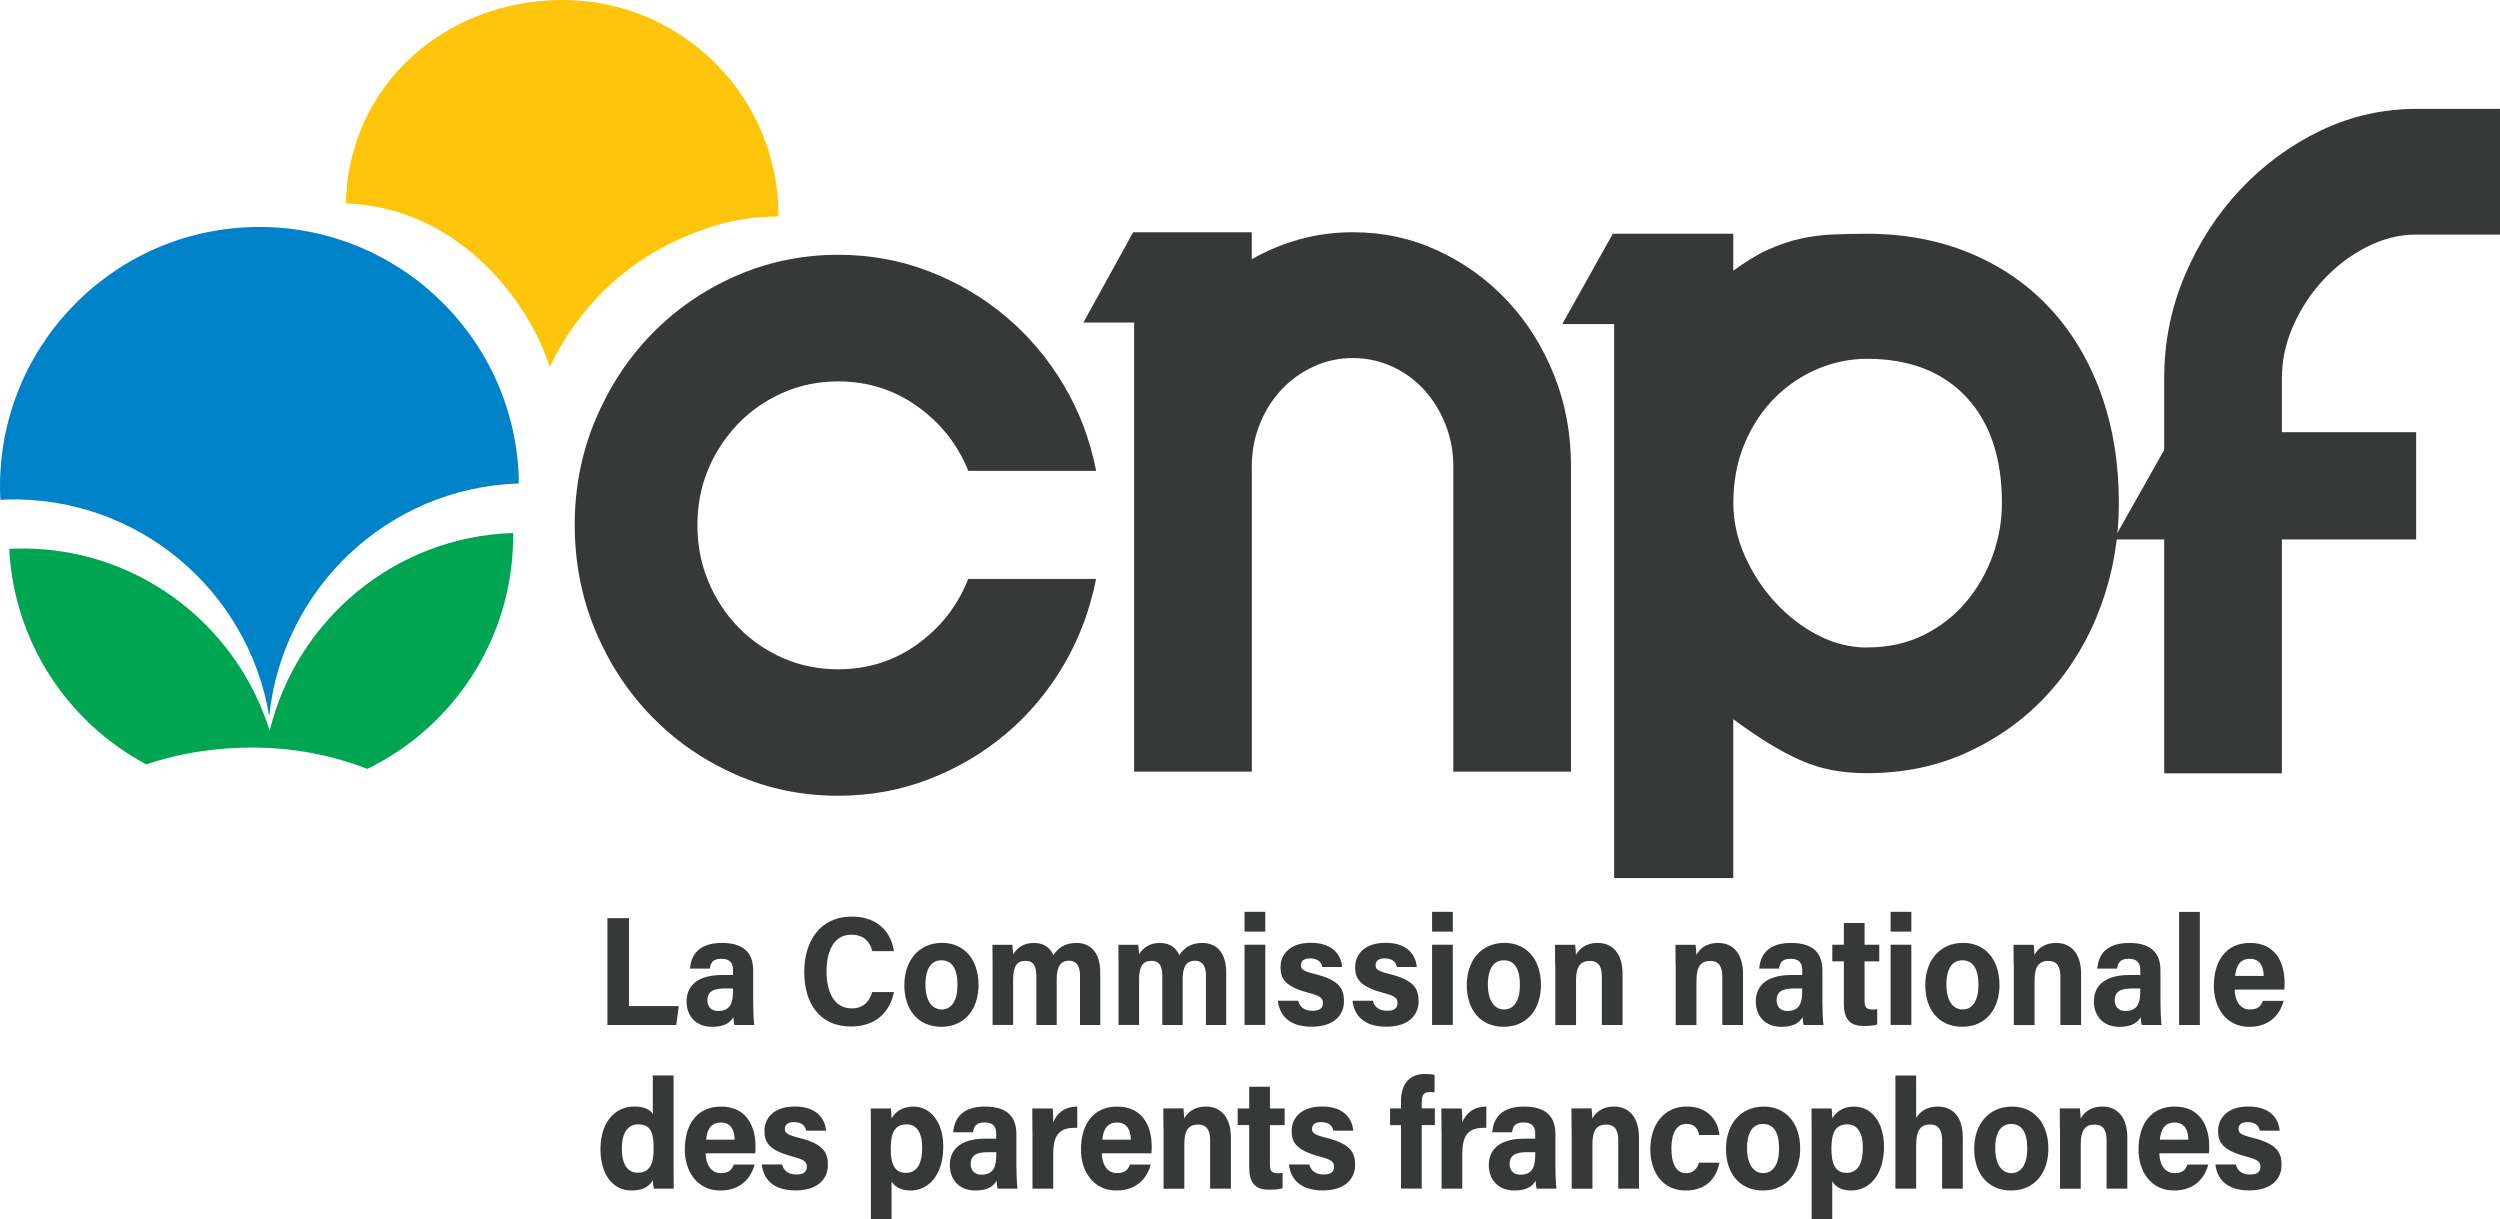 <svg xmlns="http://www.w3.org/2000/svg" id="uuid-595a7a17-2fa8-45f0-aaa6-cb4d1c8417a8" viewBox="0 0 364.05 177.57"><path d="M88.44,133.7h3.15v12.8h7.25l-.36,2.76h-10.03v-15.56Z" fill="#373938"></path><path d="M109.69,146.24c0,1.11.08,2.74.15,3.02h-2.89c-.08-.23-.15-.85-.15-1.14-.4.66-1.14,1.41-3.07,1.41-2.63,0-3.75-1.85-3.75-3.66,0-2.66,2-3.89,5.2-3.89h1.56v-.71c0-.83-.28-1.65-1.68-1.65-1.28,0-1.56.58-1.7,1.43h-2.88c.16-2.08,1.36-3.75,4.68-3.74,2.93.02,4.52,1.24,4.52,4.02v4.91ZM106.74,143.94h-1.23c-1.82,0-2.5.59-2.5,1.72,0,.85.49,1.56,1.57,1.56,1.92,0,2.16-1.43,2.16-2.97v-.31Z" fill="#373938"></path><path d="M130.18,144.46c-.58,2.9-2.63,5.02-6.28,5.02-4.61,0-6.79-3.49-6.79-7.92s2.25-8.09,6.95-8.09c3.87,0,5.75,2.43,6.11,5.03h-3.15c-.3-1.2-1.08-2.39-3.06-2.39-2.59,0-3.6,2.5-3.6,5.33,0,2.63.87,5.4,3.68,5.4,2.05,0,2.7-1.47,2.97-2.38h3.17Z" fill="#373938"></path><path d="M142.5,143.39c0,3.53-1.98,6.13-5.44,6.13s-5.37-2.58-5.37-6.07,2.04-6.15,5.51-6.15c3.21,0,5.29,2.43,5.29,6.09ZM134.77,143.42c0,2.25.91,3.58,2.36,3.58s2.3-1.33,2.3-3.56c0-2.45-.84-3.6-2.35-3.6-1.4,0-2.32,1.11-2.32,3.58Z" fill="#373938"></path><path d="M144.54,140.59c0-1.01,0-2.01-.02-3.01h2.89c.04.29.1.94.12,1.39.55-.87,1.43-1.66,3.04-1.66s2.43.87,2.82,1.78c.64-.96,1.58-1.78,3.37-1.78,1.9,0,3.46,1.25,3.46,4.29v7.66h-2.95v-7.27c0-1.05-.36-2.09-1.6-2.09s-1.79.89-1.79,2.68v6.68h-2.97v-7.15c0-1.21-.28-2.19-1.57-2.19s-1.81.81-1.81,2.81v6.52h-2.99v-8.67Z" fill="#373938"></path><path d="M162.88,140.59c0-1.01,0-2.01-.02-3.01h2.89c.04.29.1.94.12,1.39.55-.87,1.43-1.66,3.04-1.66s2.43.87,2.82,1.78c.64-.96,1.58-1.78,3.37-1.78,1.9,0,3.46,1.25,3.46,4.29v7.66h-2.95v-7.27c0-1.05-.36-2.09-1.6-2.09s-1.79.89-1.79,2.68v6.68h-2.97v-7.15c0-1.21-.28-2.19-1.57-2.19s-1.81.81-1.81,2.81v6.52h-2.99v-8.67Z" fill="#373938"></path><path d="M181.23,132.78h3.02v2.88h-3.02v-2.88ZM181.23,137.57h3.02v11.68h-3.02v-11.68Z" fill="#373938"></path><path d="M189.05,145.74c.23.93.94,1.45,2.07,1.45s1.52-.43,1.52-1.14c0-.75-.47-1.04-2.03-1.46-3.56-.94-4.14-2.12-4.14-3.76s1.13-3.54,4.43-3.54,4.43,1.93,4.53,3.52h-2.88c-.1-.43-.37-1.25-1.79-1.25-1,0-1.32.47-1.32,1,0,.58.34.86,2.11,1.3,3.64.91,4.16,2.24,4.16,3.96,0,1.93-1.38,3.69-4.71,3.69s-4.69-1.71-4.92-3.78h2.97Z" fill="#373938"></path><path d="M199.92,145.74c.23.93.94,1.45,2.07,1.45s1.52-.43,1.52-1.14c0-.75-.47-1.04-2.03-1.46-3.56-.94-4.14-2.12-4.14-3.76s1.13-3.54,4.43-3.54,4.43,1.93,4.53,3.52h-2.88c-.1-.43-.37-1.25-1.79-1.25-1,0-1.32.47-1.32,1,0,.58.34.86,2.11,1.3,3.64.91,4.16,2.24,4.16,3.96,0,1.93-1.38,3.69-4.71,3.69s-4.69-1.71-4.92-3.78h2.97Z" fill="#373938"></path><path d="M208.54,132.78h3.02v2.88h-3.02v-2.88ZM208.54,137.57h3.02v11.68h-3.02v-11.68Z" fill="#373938"></path><path d="M224.4,143.39c0,3.53-1.98,6.13-5.44,6.13s-5.37-2.58-5.37-6.07,2.04-6.15,5.51-6.15c3.21,0,5.29,2.43,5.29,6.09ZM216.67,143.42c0,2.25.91,3.58,2.36,3.58s2.3-1.33,2.3-3.56c0-2.45-.84-3.6-2.35-3.6-1.4,0-2.32,1.11-2.32,3.58Z" fill="#373938"></path><path d="M226.46,140.52c0-.99,0-2.08-.02-2.94h2.93c.06.3.1,1.11.12,1.49.37-.73,1.26-1.76,3.17-1.76,2.19,0,3.62,1.59,3.62,4.52v7.43h-3.02v-7.07c0-1.31-.41-2.26-1.74-2.26s-2.02.76-2.02,2.83v6.51h-3.02v-8.74Z" fill="#373938"></path><path d="M244,140.52c0-.99,0-2.08-.02-2.94h2.93c.06.3.1,1.11.12,1.49.37-.73,1.26-1.76,3.17-1.76,2.19,0,3.62,1.59,3.62,4.52v7.43h-3.02v-7.07c0-1.31-.41-2.26-1.74-2.26s-2.02.76-2.02,2.83v6.51h-3.02v-8.74Z" fill="#373938"></path><path d="M265.39,146.24c0,1.11.08,2.74.15,3.02h-2.89c-.08-.23-.15-.85-.15-1.14-.4.66-1.14,1.41-3.07,1.41-2.63,0-3.75-1.85-3.75-3.66,0-2.66,2-3.89,5.2-3.89h1.56v-.71c0-.83-.28-1.65-1.68-1.65-1.28,0-1.56.58-1.7,1.43h-2.88c.16-2.08,1.36-3.75,4.68-3.74,2.93.02,4.52,1.24,4.52,4.02v4.91ZM262.44,143.94h-1.23c-1.82,0-2.5.59-2.5,1.72,0,.85.49,1.56,1.57,1.56,1.92,0,2.16-1.43,2.16-2.97v-.31Z" fill="#373938"></path><path d="M266.82,137.57h1.68v-3.16h3.02v3.16h2.14v2.43h-2.14v5.77c0,.89.25,1.23,1.15,1.23.17,0,.46,0,.69-.04v2.22c-.6.22-1.42.22-2.03.22-2.13,0-2.83-1.22-2.83-3.26v-6.15h-1.68v-2.43Z" fill="#373938"></path><path d="M275.31,132.78h3.02v2.88h-3.02v-2.88ZM275.31,137.57h3.02v11.68h-3.02v-11.68Z" fill="#373938"></path><path d="M291.17,143.39c0,3.53-1.98,6.13-5.44,6.13s-5.37-2.58-5.37-6.07,2.04-6.15,5.51-6.15c3.21,0,5.29,2.43,5.29,6.09ZM283.44,143.42c0,2.25.91,3.58,2.36,3.58s2.3-1.33,2.3-3.56c0-2.45-.84-3.6-2.35-3.6-1.4,0-2.32,1.11-2.32,3.58Z" fill="#373938"></path><path d="M293.23,140.52c0-.99,0-2.08-.02-2.94h2.93c.06.3.1,1.11.12,1.49.37-.73,1.26-1.76,3.17-1.76,2.19,0,3.62,1.59,3.62,4.52v7.43h-3.02v-7.07c0-1.31-.41-2.26-1.74-2.26s-2.02.76-2.02,2.83v6.51h-3.02v-8.74Z" fill="#373938"></path><path d="M314.62,146.24c0,1.11.08,2.74.15,3.02h-2.89c-.08-.23-.15-.85-.15-1.14-.4.66-1.14,1.41-3.07,1.41-2.63,0-3.75-1.85-3.75-3.66,0-2.66,2-3.89,5.2-3.89h1.56v-.71c0-.83-.28-1.65-1.68-1.65-1.28,0-1.56.58-1.7,1.43h-2.88c.16-2.08,1.36-3.75,4.68-3.74,2.93.02,4.52,1.24,4.52,4.02v4.91ZM311.67,143.94h-1.23c-1.82,0-2.5.59-2.5,1.72,0,.85.49,1.56,1.57,1.56,1.92,0,2.16-1.43,2.16-2.97v-.31Z" fill="#373938"></path><path d="M317.32,149.26v-16.47h3.02v16.47h-3.02Z" fill="#373938"></path><path d="M325.42,144.11c0,1.46.69,2.89,2.19,2.89,1.26,0,1.62-.54,1.91-1.25h3.03c-.39,1.43-1.58,3.78-5.01,3.78s-5.16-2.88-5.16-5.94c0-3.66,1.76-6.28,5.27-6.28,3.75,0,5.03,2.9,5.03,5.82,0,.4,0,.65-.04.98h-7.21ZM329.64,142.12c-.02-1.36-.53-2.5-2-2.5s-2.03,1.07-2.15,2.5h4.16Z" fill="#373938"></path><path d="M98.09,156.62v13.26c0,1.06,0,2.14.02,3.21h-2.91c-.06-.35-.12-.95-.14-1.22-.53.92-1.47,1.49-3.1,1.49-2.76,0-4.52-2.37-4.52-6.02s1.87-6.21,4.96-6.21c1.57,0,2.42.59,2.66,1.12v-5.64h3.02ZM90.55,167.26c0,2.28.83,3.51,2.31,3.51,2.08,0,2.32-1.86,2.32-3.53,0-2-.26-3.51-2.24-3.51-1.59,0-2.39,1.33-2.39,3.53Z" fill="#373938"></path><path d="M102.76,167.94c0,1.46.69,2.89,2.19,2.89,1.26,0,1.62-.54,1.91-1.25h3.03c-.39,1.43-1.58,3.78-5.01,3.78s-5.16-2.88-5.16-5.94c0-3.66,1.76-6.28,5.27-6.28,3.75,0,5.03,2.9,5.03,5.82,0,.4,0,.65-.04.99h-7.21ZM106.98,165.96c-.02-1.36-.53-2.5-2-2.5s-2.03,1.07-2.15,2.5h4.16Z" fill="#373938"></path><path d="M113.9,169.58c.23.93.94,1.45,2.07,1.45s1.52-.43,1.52-1.14c0-.75-.47-1.04-2.03-1.46-3.56-.94-4.14-2.12-4.14-3.76s1.13-3.54,4.43-3.54,4.43,1.93,4.53,3.52h-2.88c-.1-.43-.37-1.25-1.79-1.25-1,0-1.32.47-1.32,1,0,.58.34.86,2.11,1.3,3.64.91,4.16,2.24,4.16,3.96,0,1.93-1.38,3.69-4.71,3.69s-4.69-1.71-4.92-3.78h2.97Z" fill="#373938"></path><path d="M129.83,172.06v5.51h-3.01v-13.34c0-.95,0-1.88-.02-2.82h2.93c.04.31.1,1.03.1,1.46.47-.86,1.44-1.73,3.18-1.73,2.45,0,4.35,2.19,4.35,5.82,0,4.12-2.12,6.4-4.76,6.4-1.54,0-2.34-.62-2.76-1.3ZM134.29,167.08c0-2.14-.81-3.35-2.25-3.35-1.72,0-2.33,1.18-2.33,3.53,0,2.23.56,3.53,2.2,3.53s2.38-1.33,2.38-3.71Z" fill="#373938"></path><path d="M148.02,170.07c0,1.11.08,2.74.15,3.02h-2.89c-.08-.23-.15-.85-.15-1.14-.4.66-1.14,1.41-3.07,1.41-2.63,0-3.75-1.85-3.75-3.66,0-2.66,2-3.89,5.2-3.89h1.56v-.71c0-.83-.28-1.65-1.68-1.65-1.28,0-1.56.58-1.7,1.43h-2.88c.16-2.08,1.36-3.75,4.68-3.74,2.93.02,4.52,1.24,4.52,4.02v4.91ZM145.08,167.78h-1.23c-1.82,0-2.5.59-2.5,1.72,0,.85.49,1.56,1.57,1.56,1.92,0,2.16-1.43,2.16-2.97v-.31Z" fill="#373938"></path><path d="M150.34,164.58c0-1.16,0-2.19-.02-3.17h2.97c.04.26.08,1.42.08,2.05.48-1.33,1.65-2.31,3.5-2.32v3.09c-2.19-.06-3.5.57-3.5,3.77v5.09h-3.02v-8.51Z" fill="#373938"></path><path d="M160.45,167.94c0,1.46.69,2.89,2.19,2.89,1.26,0,1.62-.54,1.91-1.25h3.03c-.39,1.43-1.58,3.78-5.01,3.78s-5.16-2.88-5.16-5.94c0-3.66,1.76-6.28,5.27-6.28,3.75,0,5.03,2.9,5.03,5.82,0,.4,0,.65-.04.99h-7.21ZM164.67,165.96c-.02-1.36-.53-2.5-2-2.5s-2.03,1.07-2.15,2.5h4.16Z" fill="#373938"></path><path d="M169.42,164.35c0-.99,0-2.08-.02-2.94h2.93c.06.3.1,1.11.12,1.49.37-.73,1.26-1.76,3.17-1.76,2.19,0,3.62,1.58,3.62,4.52v7.43h-3.02v-7.07c0-1.31-.41-2.26-1.74-2.26s-2.02.76-2.02,2.83v6.51h-3.02v-8.74Z" fill="#373938"></path><path d="M180.23,161.41h1.68v-3.16h3.02v3.16h2.14v2.43h-2.14v5.77c0,.89.25,1.23,1.15,1.23.17,0,.46,0,.69-.04v2.22c-.6.22-1.42.22-2.03.22-2.13,0-2.83-1.22-2.83-3.26v-6.15h-1.68v-2.43Z" fill="#373938"></path><path d="M190.67,169.58c.23.93.94,1.45,2.07,1.45s1.52-.43,1.52-1.14c0-.75-.47-1.04-2.03-1.46-3.56-.94-4.14-2.12-4.14-3.76s1.13-3.54,4.43-3.54,4.43,1.93,4.53,3.52h-2.88c-.1-.43-.37-1.25-1.79-1.25-1,0-1.32.47-1.32,1,0,.58.34.86,2.11,1.3,3.64.91,4.16,2.24,4.16,3.96,0,1.93-1.38,3.69-4.71,3.69s-4.69-1.71-4.92-3.78h2.97Z" fill="#373938"></path><path d="M204.01,173.09v-9.25h-1.59v-2.43h1.59v-1.03c0-2.41,1.12-3.99,3.48-3.99.5,0,1.13.05,1.41.14v2.55c-.17-.03-.4-.06-.64-.06-.89,0-1.23.35-1.23,1.6v.78h1.91v2.43h-1.91v9.25h-3.02Z" fill="#373938"></path><path d="M209.91,164.58c0-1.16,0-2.19-.02-3.17h2.97c.04.26.08,1.42.08,2.05.48-1.33,1.65-2.31,3.5-2.32v3.09c-2.19-.06-3.5.57-3.5,3.77v5.09h-3.02v-8.51Z" fill="#373938"></path><path d="M226.51,170.07c0,1.11.08,2.74.15,3.02h-2.89c-.08-.23-.15-.85-.15-1.14-.4.66-1.14,1.41-3.07,1.41-2.63,0-3.75-1.85-3.75-3.66,0-2.66,2-3.89,5.2-3.89h1.56v-.71c0-.83-.28-1.65-1.68-1.65-1.28,0-1.56.58-1.7,1.43h-2.88c.16-2.08,1.36-3.75,4.68-3.74,2.93.02,4.52,1.24,4.52,4.02v4.91ZM223.56,167.78h-1.23c-1.82,0-2.5.59-2.5,1.72,0,.85.49,1.56,1.57,1.56,1.92,0,2.16-1.43,2.16-2.97v-.31Z" fill="#373938"></path><path d="M228.85,164.35c0-.99,0-2.08-.02-2.94h2.93c.06.3.1,1.11.12,1.49.37-.73,1.26-1.76,3.17-1.76,2.19,0,3.62,1.58,3.62,4.52v7.43h-3.02v-7.07c0-1.31-.41-2.26-1.74-2.26s-2.02.76-2.02,2.83v6.51h-3.02v-8.74Z" fill="#373938"></path><path d="M250.38,169.32c-.38,1.95-1.66,4.04-4.91,4.04s-5.15-2.52-5.15-6.03,1.97-6.2,5.29-6.2c3.68,0,4.71,2.83,4.77,4.15h-2.95c-.19-.95-.69-1.62-1.87-1.62-1.38,0-2.17,1.3-2.17,3.56,0,2.49.83,3.62,2.15,3.62,1.04,0,1.6-.66,1.87-1.53h2.97Z" fill="#373938"></path><path d="M262.15,167.23c0,3.53-1.98,6.13-5.44,6.13s-5.37-2.58-5.37-6.07,2.04-6.15,5.51-6.15c3.21,0,5.29,2.43,5.29,6.09ZM254.41,167.25c0,2.25.91,3.58,2.36,3.58s2.3-1.33,2.3-3.56c0-2.45-.84-3.6-2.35-3.6-1.4,0-2.32,1.11-2.32,3.58Z" fill="#373938"></path><path d="M266.81,172.06v5.51h-3v-13.34c0-.95,0-1.88-.02-2.82h2.93c.04.31.1,1.03.1,1.46.47-.86,1.44-1.73,3.18-1.73,2.45,0,4.35,2.19,4.35,5.82,0,4.12-2.12,6.4-4.76,6.4-1.54,0-2.34-.62-2.76-1.3ZM271.27,167.08c0-2.14-.81-3.35-2.25-3.35-1.72,0-2.33,1.18-2.33,3.53,0,2.23.56,3.53,2.2,3.53s2.38-1.33,2.38-3.71Z" fill="#373938"></path><path d="M279.03,156.62v6.17c.48-.76,1.37-1.65,3.13-1.65,2.04,0,3.66,1.29,3.66,4.46v7.49h-3.01v-7.01c0-1.52-.5-2.33-1.77-2.33-1.68,0-2.01,1.34-2.01,3.14v6.2h-3.02v-16.47h3.02Z" fill="#373938"></path><path d="M298.29,167.23c0,3.53-1.98,6.13-5.44,6.13s-5.37-2.58-5.37-6.07,2.04-6.15,5.51-6.15c3.21,0,5.29,2.43,5.29,6.09ZM290.55,167.25c0,2.25.91,3.58,2.36,3.58s2.3-1.33,2.3-3.56c0-2.45-.84-3.6-2.35-3.6-1.4,0-2.32,1.11-2.32,3.58Z" fill="#373938"></path><path d="M299.96,164.35c0-.99,0-2.08-.02-2.94h2.93c.06.3.1,1.11.12,1.49.37-.73,1.26-1.76,3.17-1.76,2.19,0,3.62,1.58,3.62,4.52v7.43h-3.02v-7.07c0-1.31-.41-2.26-1.74-2.26s-2.02.76-2.02,2.83v6.51h-3.02v-8.74Z" fill="#373938"></path><path d="M314.45,167.94c0,1.46.69,2.89,2.19,2.89,1.26,0,1.62-.54,1.91-1.25h3.03c-.39,1.43-1.58,3.78-5.01,3.78s-5.16-2.88-5.16-5.94c0-3.66,1.76-6.28,5.27-6.28,3.75,0,5.03,2.9,5.03,5.82,0,.4,0,.65-.04.99h-7.21ZM318.67,165.96c-.02-1.36-.53-2.5-2-2.5s-2.03,1.07-2.15,2.5h4.16Z" fill="#373938"></path><path d="M325.58,169.58c.23.93.94,1.45,2.07,1.45s1.52-.43,1.52-1.14c0-.75-.47-1.04-2.03-1.46-3.56-.94-4.14-2.12-4.14-3.76s1.13-3.54,4.43-3.54,4.43,1.93,4.53,3.52h-2.88c-.1-.43-.37-1.25-1.79-1.25-1,0-1.32.47-1.32,1,0,.58.34.86,2.11,1.3,3.64.91,4.16,2.24,4.16,3.96,0,1.93-1.38,3.69-4.71,3.69s-4.69-1.71-4.92-3.78h2.97Z" fill="#373938"></path><path d="M197.02,33.82c4.42,0,8.55.9,12.41,2.7,3.85,1.8,7.22,4.23,10.09,7.3,2.87,3.07,5.13,6.67,6.78,10.79,1.65,4.12,2.47,8.54,2.47,13.26v44.5h-17.14v-44.5c0-2.17-.39-4.21-1.16-6.12-.77-1.91-1.81-3.58-3.1-5-1.3-1.42-2.84-2.55-4.63-3.37-1.79-.82-3.7-1.24-5.73-1.24s-3.94.41-5.73,1.24c-1.79.83-3.35,1.95-4.68,3.37-1.33,1.42-2.38,3.09-3.15,5-.77,1.91-1.16,3.95-1.16,6.12v44.5h-17.14V46.97h-7.39l7.25-13.15h17.27v3.93c2.24-1.27,4.59-2.25,7.04-2.92,2.45-.67,5.01-1.01,7.67-1.01Z" fill="#373938"></path><path d="M271.86,34.04c5.47,0,10.46.94,14.98,2.81,4.52,1.87,8.39,4.53,11.62,7.98,3.22,3.45,5.71,7.59,7.46,12.42,1.75,4.83,2.63,10.17,2.63,16.01,0,5.25-.88,10.25-2.63,15-1.75,4.76-4.24,8.93-7.46,12.53-3.22,3.6-7.1,6.46-11.62,8.6-4.52,2.14-9.51,3.2-14.98,3.2-1.82,0-3.52-.15-5.1-.45-1.58-.3-3.12-.79-4.63-1.46-1.51-.67-3.05-1.5-4.63-2.47-1.58-.97-3.28-2.14-5.1-3.48v23.13h-17.35V47.19h-7.55l7.36-13.15h17.54v5.39c1.82-1.35,3.52-2.38,5.1-3.09,1.58-.71,3.12-1.24,4.63-1.57,1.51-.34,3.05-.54,4.63-.62,1.58-.07,3.28-.11,5.1-.11ZM271.86,94.28c3.08,0,5.83-.6,8.25-1.8,2.42-1.2,4.47-2.79,6.15-4.78,1.68-1.98,2.98-4.23,3.89-6.74.91-2.51,1.37-5.07,1.37-7.7,0-6.59-1.73-11.74-5.2-15.45-3.47-3.71-8.29-5.56-14.46-5.56-2.45,0-4.84.49-7.15,1.46-2.31.97-4.38,2.36-6.2,4.16-1.82,1.8-3.3,4.01-4.42,6.63-1.12,2.62-1.68,5.55-1.68,8.77,0,2.62.56,5.19,1.68,7.7,1.12,2.51,2.59,4.76,4.42,6.74,1.82,1.99,3.89,3.58,6.2,4.78,2.31,1.2,4.69,1.8,7.15,1.8Z" fill="#373938"></path><path d="M364.05,15.84v18.32h-12.2c-2.45,0-4.85.6-7.2,1.8-2.35,1.2-4.43,2.77-6.26,4.72-1.82,1.95-3.3,4.18-4.42,6.69-1.12,2.51-1.68,5.08-1.68,7.7v7.87h19.55v15.62h-19.55v34.05h-17.14v-34.05h-7.36l7.36-13.04v-10.45c0-5.24,1-10.23,3-14.95,2-4.72,4.68-8.88,8.04-12.47,3.4-3.63,7.33-6.52,11.8-8.66s9.16-3.14,14.01-3.14h12.04Z" fill="#373938"></path><path d="M39.21,104.27c1.9-18.51,17.2-33.25,36.32-33.87,0-.25.02-.5.02-.75-.66-20.86-18.1-37.23-38.95-36.58C15.74,33.72-.63,51.16.02,72.01c0,.26.05.52.06.79.24,0,.47-.05.71-.06,19.14-.6,35.36,13.15,38.41,31.53Z" fill="#0082c9"></path><path d="M53.19,111.85c.1.04.2.08.3.12,12.74-6.2,21.4-19.33,21.23-34.36-17.33.56-31.53,12.73-35.45,28.8-4.92-15.81-19.87-27.07-37.22-26.52-.24,0-.47.04-.71.05.71,13.67,8.63,25.33,19.95,31.37,4.31-1.45,8.86-2.25,13.66-2.42,6.4-.22,12.48.77,18.25,2.96Z" fill="#00a551"></path><path d="M133.6,93.81c-3.4,2.44-7.25,3.65-11.56,3.65-2.48,0-4.82-.41-7.02-1.23-.33-.12-.65-.25-.98-.39-2.48-1.09-4.66-2.58-6.52-4.5-1.86-1.91-3.32-4.14-4.38-6.69-.66-1.59-1.12-3.25-1.36-4.99-.15-1.05-.22-2.12-.22-3.22,0-2.92.53-5.64,1.59-8.15.41-.98.89-1.92,1.43-2.81.84-1.38,1.82-2.66,2.95-3.82.92-.94,1.91-1.78,2.98-2.52,1.1-.76,2.28-1.42,3.54-1.97,2.48-1.09,5.15-1.63,8-1.63,4.31,0,8.16,1.22,11.56,3.65,3.4,2.44,5.86,5.56,7.39,9.38h18.62c0-.05-.02-.1-.03-.15-.88-4.44-2.44-8.55-4.68-12.32-2.26-3.82-5.06-7.14-8.38-9.95-3.32-2.81-7.07-5.02-11.23-6.63-4.16-1.61-8.58-2.42-13.26-2.42-1.26,0-2.5.06-3.73.18-3.89.38-7.62,1.35-11.17,2.91-4.67,2.06-8.75,4.87-12.22,8.43-3.47,3.56-6.21,7.74-8.22,12.53-2.01,4.8-3.01,9.89-3.01,15.28s1,10.6,3.01,15.4c2.01,4.8,4.75,8.97,8.22,12.53.71.72,1.44,1.41,2.19,2.08,2.96,2.59,6.3,4.71,10.02,6.35,4.67,2.06,9.64,3.09,14.9,3.09,4.67,0,9.09-.8,13.26-2.42,4.16-1.61,7.91-3.82,11.23-6.63,3.32-2.81,6.12-6.14,8.38-10,1.64-2.79,2.91-5.75,3.82-8.87.35-1.2.65-2.42.89-3.66h-18.62c-1.53,3.9-4,7.06-7.39,9.5Z" fill="#373938"></path><path d="M82.02,0c-17.21-.04-31.35,12.49-31.65,29.62,15.99.57,26.03,13.58,29.3,22.72.14.37.26.75.38,1.12,1.89-3.96,4.31-7.47,7.28-10.52,3.42-3.51,7.45-6.29,12.06-8.32.89-.39,1.79-.75,2.7-1.06,3.52-1.33,7.32-2.05,11.28-2.04C113.43,14.15,99.39.04,82.02,0Z" fill="#ffc50a"></path><path d="M80.06,53.46s0,0,0,0c-.12-.38-.25-.75-.38-1.12.13.37.26.75.38,1.12Z" fill="#ffc50a"></path></svg>